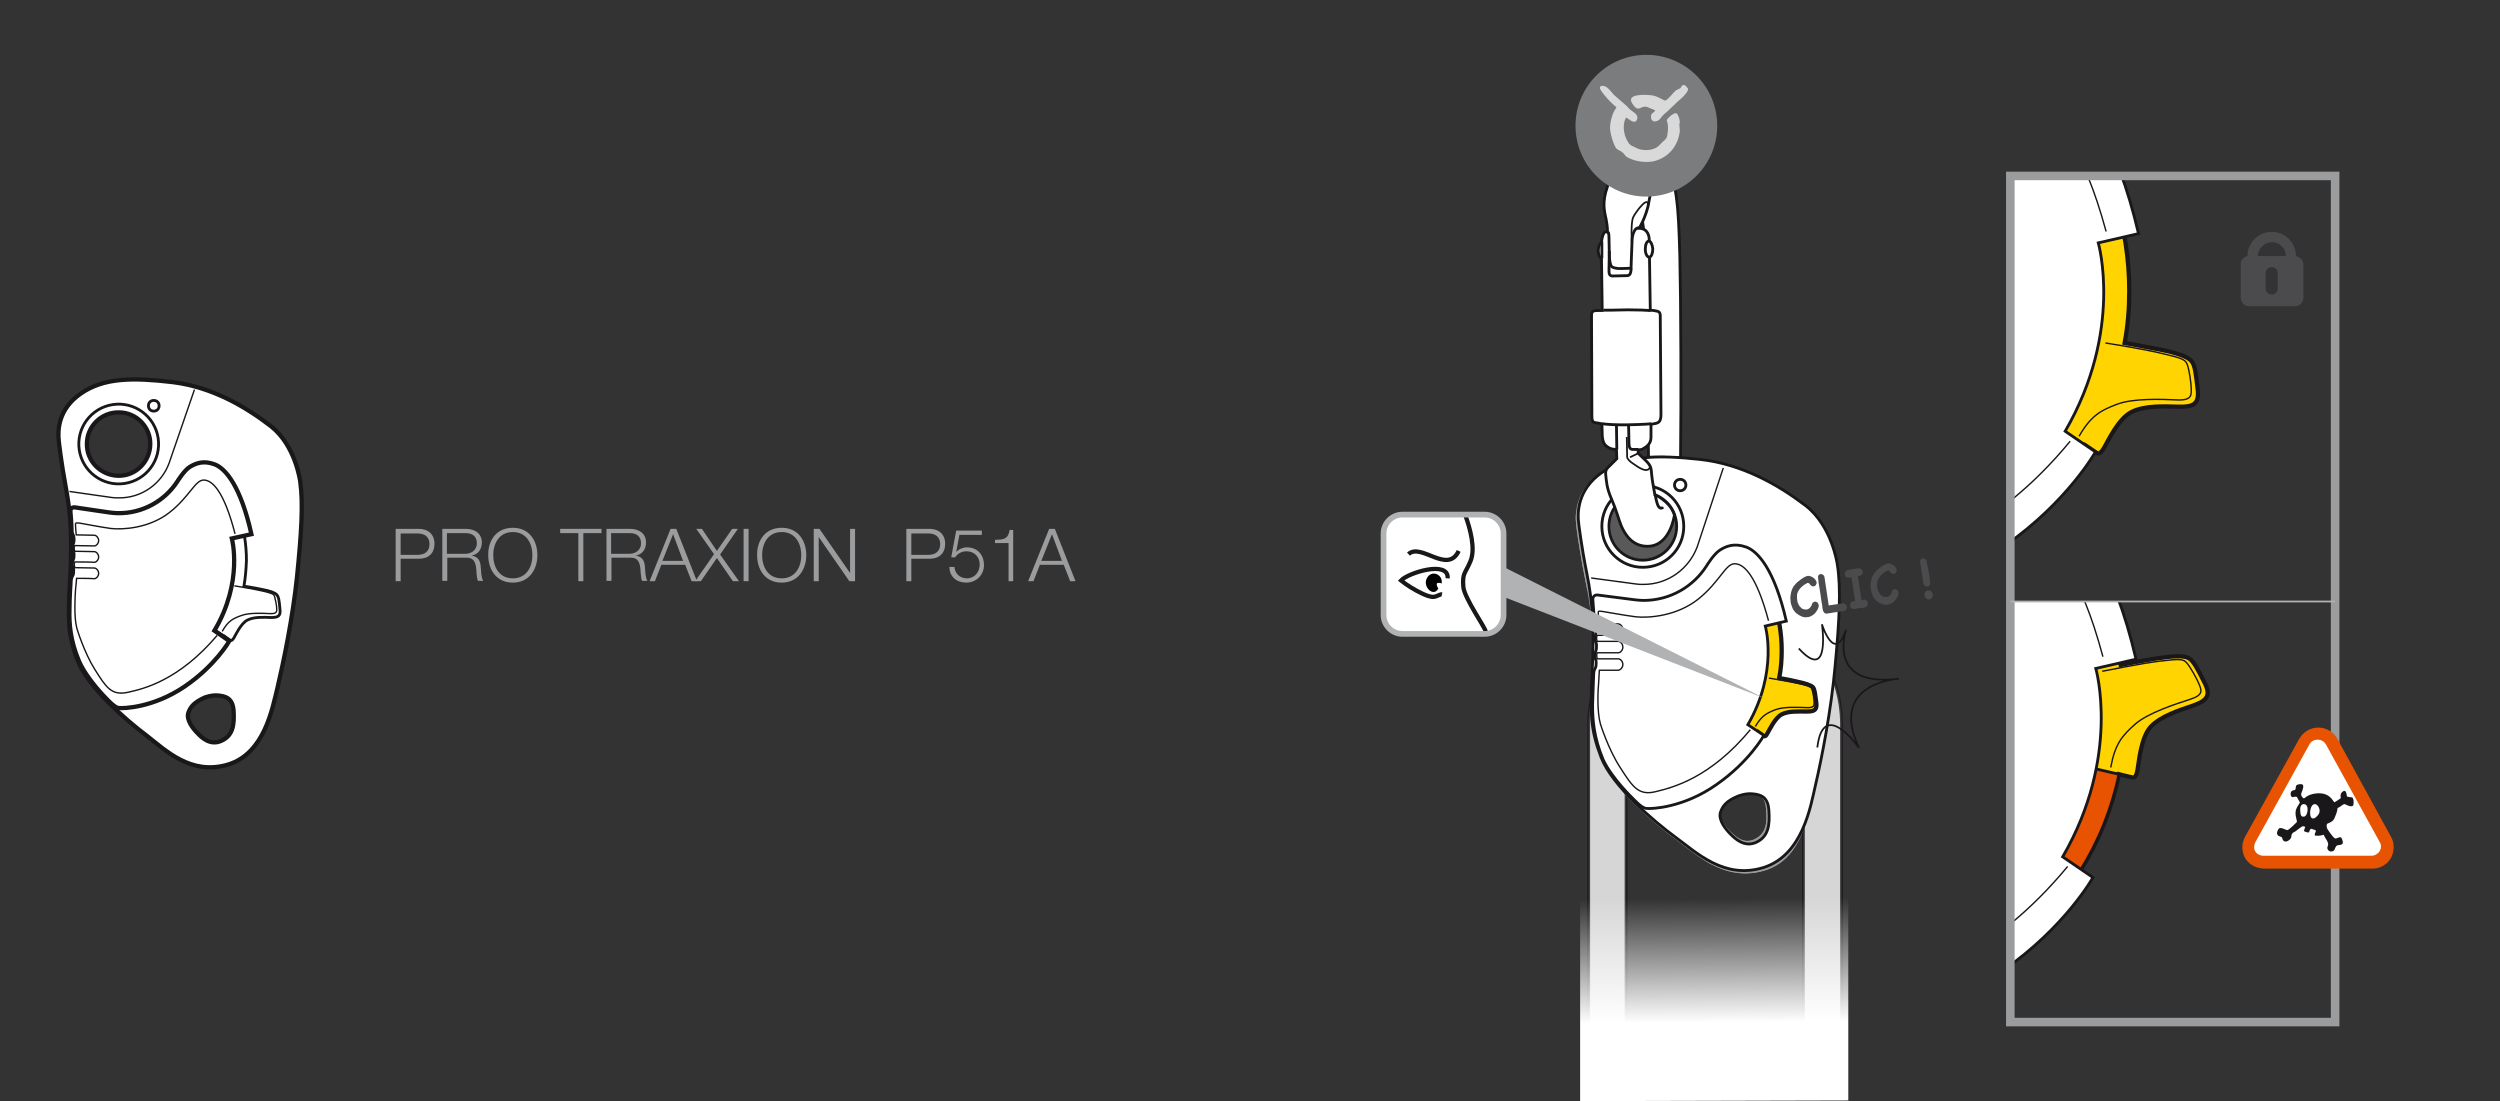 <?xml version="1.0" encoding="utf-8"?>
<!-- Generator: Adobe Illustrator 21.0.0, SVG Export Plug-In . SVG Version: 6.00 Build 0)  -->
<svg version="1.1" id="Calque_1" xmlns="http://www.w3.org/2000/svg" xmlns:xlink="http://www.w3.org/1999/xlink" x="0px" y="0px"
	 viewBox="0 0 702 309.2" style="enable-background:new 0 0 702 309.2;" xml:space="preserve">
<rect x="0" y="0" width="702" height="309.2" fill="#333333" stroke="none"/>
<style type="text/css">
	.st0{fill:#FFFFFF;stroke:#1A171B;stroke-width:1.2;stroke-miterlimit:10;}
	.st1{fill:none;stroke:#1A171B;stroke-width:0.4;stroke-miterlimit:10;}
	.st2{fill:none;stroke:#1A171B;stroke-width:0.8;stroke-miterlimit:10;}
	.st3{fill:#FFFFFF;stroke:#1A171B;stroke-width:0.8;stroke-miterlimit:10;}
	.st4{fill:#C5C6C8;stroke:#1A171B;stroke-width:0.8;stroke-miterlimit:10;}
	.st5{fill:#9B9C9E;}
	.st6{opacity:0.8;fill:#FFFFFF;stroke:#1A171B;stroke-width:0.8;}
	.st7{fill:url(#SVGID_1_);}
	.st8{fill:#FFFFFF;stroke:#9B9C9E;stroke-width:0.8;stroke-miterlimit:10;}
	.st9{fill:#CCCCCC;stroke:#9B9C9E;stroke-width:0.8;stroke-miterlimit:10;}
	.st10{fill:none;stroke:#9B9C9E;stroke-width:0.4;stroke-miterlimit:10;}
	.st11{fill:#E6E6E6;stroke:#9B9C9E;stroke-width:0.4;stroke-miterlimit:10;}
	.st12{fill:none;stroke:#9B9C9E;stroke-width:0.8;stroke-miterlimit:10;}
	.st13{opacity:0.2;}
	.st14{fill:#F2F2F2;stroke:#1A171B;stroke-width:0.8;stroke-miterlimit:10;}
	.st15{fill:#FFD400;stroke:#1A171B;stroke-width:1.2;stroke-miterlimit:10;}
	.st16{fill:none;stroke:#1A171B;stroke-width:0.5;stroke-miterlimit:10;}
	.st17{fill:#7B7C7E;}
	.st18{fill:#D9D9D9;}
	.st19{fill:none;stroke:#1A171B;stroke-width:0.5;}
	.st20{fill:#4B4B4D;}
	.st21{clip-path:url(#SVGID_3_);fill:#FFD400;stroke:#1A171B;stroke-width:1.2;stroke-miterlimit:10;}
	.st22{clip-path:url(#SVGID_3_);fill:none;stroke:#1A171B;stroke-width:0.4;stroke-miterlimit:10;}
	.st23{clip-path:url(#SVGID_3_);fill:#FFFFFF;stroke:#1A171B;stroke-width:0.8;stroke-miterlimit:10;}
	.st24{clip-path:url(#SVGID_5_);fill:#FFD400;stroke:#1A171B;stroke-width:1.2;stroke-miterlimit:10;}
	.st25{clip-path:url(#SVGID_5_);fill:#E75300;stroke:#1A171B;stroke-width:0.8;stroke-miterlimit:10;}
	.st26{clip-path:url(#SVGID_5_);fill:none;stroke:#1A171B;stroke-width:0.4;stroke-miterlimit:10;}
	.st27{clip-path:url(#SVGID_5_);fill:#FFFFFF;stroke:#1A171B;stroke-width:0.8;stroke-miterlimit:10;}
	.st28{fill:none;stroke:#9B9C9E;stroke-width:2.4;}
	.st29{fill:none;stroke:#B0B2B3;stroke-width:0.5;}
	.st30{fill:#FFFFFF;}
	.st31{fill:none;stroke:#1A171B;stroke-width:1.2;}
	.st32{fill:none;stroke:#B0B2B3;stroke-width:1.6;}
	.st33{fill:#B0B2B3;}
	.st34{fill:#E75300;}
	.st35{fill-rule:evenodd;clip-rule:evenodd;fill:#1A171B;}
	.st36{fill:none;}
</style>
<g>
	<path class="st0" d="M64,214.7c10.3-3.1,12.5-15.9,13.9-21.5c1.7-7.2,4.3-19.7,5.5-31.2c1.2-11.9,1.8-20.5,0.9-26.8
		c0,0-1.3-10.1-8.2-15.5c-7-5.4-16.4-11-27.6-12.4c-11.2-1.3-19.3-1.3-25.8,3.2c-6.5,4.5-6.5,10.5-6.2,13.3c0,0,0.6,5.7,2,13.2
		c1.4,7.5,1.8,14.1,1.2,25.4c-0.6,11.3-0.8,15.4,2.1,23c2.9,7.6,13.8,17,19.3,21.1C46.5,210.7,53.6,217.8,64,214.7z M24.4,124.6
		c0-4.9,4.1-8.9,9-8.8c4.9,0,8.9,4.1,8.8,9c-0.1,4.9-4.1,8.9-9,8.8C28.3,133.5,24.3,129.5,24.4,124.6z M55.4,205.8
		c-1.2-1.2-3.2-3.7-2.5-5.7c0.6-1.7,1.7-2.9,4.5-4.2c0,0,2-0.8,3.9-0.6c2,0.2,4.1,0.7,4.3,4.4c0.2,3.7-0.1,6.8-3.4,8.3
		C59,209.5,56.5,207,55.4,205.8z"/>
</g>
<path class="st1" d="M19.5,138l11.9,1.7c0.6,0.1,1.2,0.1,1.9,0.1c6.5,0.1,12.1-4,14.2-9.8l7.1-20.6"/>
<ellipse transform="matrix(1.085796e-02 -1 1 1.085796e-02 -71.191 155.905)" class="st2" cx="43.2" cy="113.9" rx="1.5" ry="1.5"/>
<path class="st3" d="M68.5,164.6c0.4-2.3,0.6-4.7,0.7-7.2c0-4.5-0.7-8.8-2-12.8L53,146.4l2.1,17.2l-22.5,13.3l7.7,19.2
	c9.5-2.8,17.6-9.1,22.8-17.4c0,0,1.5,1,1.6,1.1c0.2,0.1,0.4,0.2,1-0.7c0.5-0.9,2-4.1,3.8-5c1.8-0.9,4.5-0.8,6.6-0.7
	c2,0,2.8-0.4,2.5-2.5c-0.2-2.1-0.3-3.3-0.9-3.9c-0.5-0.6-2-1.1-4.2-1.5C71.2,165,68.5,164.6,68.5,164.6z"/>
<path class="st4" d="M54.5,173.1l8.5,5.6c-5.2,8.3-13.2,14.5-22.8,17.4l-7.7-19.2L55,163.5L54.5,173.1z"/>
<path class="st1" d="M65.8,164.5c0,0,5.6,0.9,8.1,1.5c2.5,0.6,3,0.8,3.2,1.5c0.2,0.7,0.6,2.5,0.6,3.3c0,0.8,0.2,1.6-1.9,1.5
	c-2.1-0.1-6-0.3-8.2,0.6c-2.2,0.8-3.6,1.5-5.2,4.4"/>
<path class="st0" d="M29.9,196.2c0.3,0.3,2.2,2.4,3.3,2.6c1.5,0.2,9.9-0.1,18.6-6c8.7-5.9,12.6-12.8,12.6-12.8l-4.2-2.9
	c8.2-13.8,4.9-25.9,4.9-25.9l5.5-1.2c-3-13.4-7.2-18.4-10.3-19.6c-3.2-1.2-5.3-0.3-7,0.7c-1.6,1-3.5,4.1-3.5,4.1
	c-3.5,5.4-9.7,9-16.7,8.9c-0.8,0-1.6-0.1-2.4-0.2l-9.5-1.4c0,0-1.7-0.4-1.4,1.5c0.2,2,0.3,5,0.3,5.4c0,0.4,0.3,0.8,0.4,1.2
	c0.1,0.4,0.2,1.5-0.1,2c-0.2,0.5-0.2,1.1-0.2,1.6c0,0.5,0.4,0.7,0.4,1.3c0,0.7,0,1.2-0.2,1.6c-0.2,0.3-0.3,1.3-0.3,1.6
	c0,0.3,0.4,0.7,0.4,1.3c0,0.6,0,1.3-0.3,1.7c-0.3,0.4-0.4,1.1-0.4,1.7c0,0.6-0.3,4.2-0.3,7.9c-0.1,3.8,0.2,8.5,2.7,14.4
	C24.5,190.9,29.9,196.2,29.9,196.2"/>
<path class="st1" d="M61,178.4c-10.7,12.6-20.5,15-25.1,16c-4.6,1-6.1-1.4-9.2-6.3c-3.1-4.9-5.1-11.6-5.1-11.6
	c-0.9-3.3-0.5-9.1-0.4-10.8c0.2-1.7,0.3-3.3,0.3-3.3s4.5,0,5,0.1c0.5,0,1.2-0.7,1.2-1.5c0-0.8-0.7-1.5-1.2-1.5
	c-0.5,0-5.5-0.1-5.5-0.1s-0.3-0.9,0-1.6c0,0,5,0,5.5,0.1c0.5,0,1.2-0.7,1.2-1.5c0-0.8-0.7-1.5-1.2-1.5c-0.5,0-5.5-0.1-5.5-0.1
	s-0.4-0.8,0-1.6c0,0,5,0.1,5.5,0.1c0.5,0,1.2-0.7,1.2-1.5c0-0.8-0.7-1.5-1.2-1.5c-0.5,0-5.1-0.1-5.1-0.1s-0.2-2.2-0.2-2.7
	c0-0.5-0.2-0.8,1.2-0.6c1.3,0.2,5.2,1,8.7,1.5c3.5,0.4,10.9-0.1,16.5-4.5c5.6-4.4,7.2-9.1,9.6-9.1c2.4,0,5.7,3.1,8.8,15.1"/>
<ellipse transform="matrix(0.989 -0.148 0.148 0.989 -18.058 6.283)" class="st2" cx="33.3" cy="124.7" rx="11.2" ry="11.2"/>
<g>
	<path class="st5" d="M111.1,148.5h6.5c2.6,0,4.4,1.5,4.4,4.2s-1.7,4.2-4.4,4.2h-5.1v6.3h-1.4V148.5z M112.5,155.8h4.8
		c2,0,3.3-1,3.3-3c0-2-1.3-3-3.3-3h-4.8V155.8z"/>
	<path class="st5" d="M124.1,148.5h6.7c2.4,0,4.5,1.2,4.5,3.8c0,1.9-1,3.4-2.9,3.7v0c1.9,0.3,2.5,1.5,2.6,3.3c0.1,1,0.1,3,0.7,3.8
		h-1.5c-0.3-0.6-0.3-1.7-0.4-2.3c-0.1-2.1-0.3-4.3-2.9-4.2h-5.3v6.5h-1.4V148.5z M125.5,155.5h5.2c1.7,0,3.2-1.1,3.2-2.9
		c0-1.8-1-2.9-3.2-2.9h-5.2V155.5z"/>
	<path class="st5" d="M144,148.2c4.6,0,6.9,3.6,6.9,7.7c0,4-2.3,7.7-6.9,7.7c-4.6,0-6.9-3.6-6.9-7.7
		C137,151.9,139.3,148.2,144,148.2z M144,162.4c3.9,0,5.5-3.3,5.5-6.5s-1.6-6.5-5.5-6.5c-3.9,0-5.5,3.3-5.5,6.5
		S140.1,162.4,144,162.4z"/>
	<path class="st5" d="M157.2,148.5h11.7v1.2h-5.1v13.5h-1.4v-13.5h-5.1V148.5z"/>
	<path class="st5" d="M170.2,148.5h6.7c2.4,0,4.5,1.2,4.5,3.8c0,1.9-1,3.4-2.9,3.7v0c1.9,0.3,2.5,1.5,2.6,3.3c0.1,1,0.1,3,0.7,3.8
		h-1.5c-0.3-0.6-0.3-1.7-0.4-2.3c-0.1-2.1-0.3-4.3-2.9-4.2h-5.3v6.5h-1.4V148.5z M171.6,155.5h5.2c1.7,0,3.2-1.1,3.2-2.9
		c0-1.8-1-2.9-3.2-2.9h-5.2V155.5z"/>
	<path class="st5" d="M188.3,148.5h1.6l5.8,14.7h-1.5l-1.8-4.6h-6.7l-1.8,4.6h-1.5L188.3,148.5z M186,157.5h5.8l-2.8-7.5L186,157.5z
		"/>
	<path class="st5" d="M195.5,148.5h1.6l4.2,6.2l4.3-6.2h1.6l-5,7.2l5.3,7.5h-1.7l-4.5-6.5l-4.5,6.5h-1.6l5.3-7.6L195.5,148.5z"/>
	<path class="st5" d="M208.8,148.5h1.4v14.7h-1.4V148.5z"/>
	<path class="st5" d="M219.5,148.2c4.6,0,6.9,3.6,6.9,7.7c0,4-2.3,7.7-6.9,7.7c-4.6,0-6.9-3.6-6.9-7.7
		C212.5,151.9,214.8,148.2,219.5,148.2z M219.5,162.4c3.9,0,5.5-3.3,5.5-6.5s-1.6-6.5-5.5-6.5c-3.9,0-5.5,3.3-5.5,6.5
		S215.6,162.4,219.5,162.4z"/>
	<path class="st5" d="M228.5,148.5h1.6l8.6,12.4h0v-12.4h1.4v14.7h-1.6l-8.6-12.4h0v12.4h-1.4V148.5z"/>
	<path class="st5" d="M254.5,148.5h6.5c2.6,0,4.4,1.5,4.4,4.2s-1.7,4.2-4.4,4.2h-5.1v6.3h-1.4V148.5z M255.9,155.8h4.8
		c2,0,3.3-1,3.3-3c0-2-1.3-3-3.3-3h-4.8V155.8z"/>
	<path class="st5" d="M268,159.1c0.1,2,1.6,3.3,3.5,3.3c2.2,0,3.6-1.8,3.6-3.9c0-2.1-1.5-3.7-3.7-3.7c-1.3,0-2.5,0.6-3.2,1.7h-1.1
		l1.4-7.5h7.2v1.2h-6.3l-0.9,4.8l0,0c0.7-0.8,1.9-1.3,3-1.3c3,0,4.8,2.1,4.8,5c0,2.8-2.2,4.9-5,4.9c-2.7,0-4.7-1.7-4.7-4.4H268z"/>
	<path class="st5" d="M279.4,151.6c2.3-0.1,3.7-0.1,4.1-2.8h1v14.4h-1.3v-10.7h-3.8V151.6z"/>
	<path class="st5" d="M294.6,148.5h1.6l5.8,14.7h-1.5l-1.8-4.6H292l-1.8,4.6h-1.5L294.6,148.5z M292.4,157.5h5.8l-2.8-7.5
		L292.4,157.5z"/>
</g>
<path class="st6" d="M456.8,306.6h-10.7V203.4c0-19.6,15.9-33.9,35.5-33.9c11.3,0,22,3.8,28.7,12.9c4.5,6.1,6.8,13.4,6.8,21v103
	h-10.7v-103c0-5.3-1.7-10.4-4.8-14.7c-4.7-6.4-12.2-10.2-20.1-10.2c-13.7,0-24.9,11.2-24.9,24.9V306.6z"/>
<linearGradient id="SVGID_1_" gradientUnits="userSpaceOnUse" x1="1643.281" y1="471.755" x2="1615.935" y2="434.838" gradientTransform="matrix(4.216 0.422 -2.943 0.629 -5056.907 -703.058)">
	<stop  offset="0" style="stop-color:#FFFFFF"/>
	<stop  offset="1" style="stop-color:#FFFFFF;stop-opacity:0"/>
</linearGradient>
<polygon class="st7" points="519,249.8 519,309 443.7,309.2 443.7,250 "/>
<path class="st3" d="M471.9,128.6c0.2-15.8,0.1-44.1-0.2-56.5c-0.4-15.5-1-21.2-3.7-24.5c-2.6-3.3-5.1,0.1-5.1,0.1l-2.2,13
	c0,0,1.2,1.2,1.4,14.1c0.1,9.3,0.6,38.1,0.8,53.6c0,0,2.7,0,4.1,0C468.4,128.5,471.9,128.6,471.9,128.6z"/>
<path class="st8" d="M515,159.1c0,0-1.4-11-8.3-16.8c-6.9-5.8-17.7-11.6-29.6-12.9c-12-1.3-20.6-1.2-27.5,3.7
	c-6.9,4.8-7,11.3-6.6,14.3c0,0,0.7,6.1,2.3,14.1c1.6,8,2.8,15,2.2,27.1c-0.6,12.1-0.6,16.4,2.5,24.5c3.2,8.1,14.9,18,20.9,22.4
	c6,4.4,13.6,11.9,24.6,8.5c11-3.4,12.2-17.5,13.3-23.6c1.1-6.1,5.2-20.7,6-33C515.5,175,516.1,165.8,515,159.1z M461.3,157.3
	c-5.3,0-9.5-4.3-9.5-9.5c0-5.3,4.3-9.5,9.5-9.5c5.3,0,9.5,4.3,9.5,9.5C470.8,153.1,466.6,157.3,461.3,157.3z M492.9,236
	c-3.5,1.7-6.1-1.1-7.4-2.3c-1.2-1.2-3.5-3.9-2.8-6.1c0.6-1.8,1.7-3.1,4.8-4.5c0,0,2.1-0.9,4.2-0.7c2.1,0.2,4.4,0.7,4.6,4.7
	C496.7,231,496.4,234.3,492.9,236z"/>
<path class="st9" d="M480.1,160.3c-0.8,2.5-1.8,4.2-4.8,6.2c-3.1,2.1-5.5,3.4-9.3,4.1c-3.8,0.7-10.1-0.5-13.5-1.1
	c-3.5-0.6-4.6-1.1-5.4-2.2c-0.9-1.1-1.2-2.6-1.2-2.6s-1.3-6.5-1.5-8.1c-0.3-1.6-1.8-9.9-1.5-12c0.3-2.1,5.4,1.7,5.4,1.7l3.7,9.4
	l4.1,2.6l13.7,0.3l5.5-0.7L480.1,160.3L480.1,160.3z"/>
<path class="st10" d="M450.3,172.7c0,0,1.3,6.2,0.6,16.9c-0.7,10.7-0.6,14.8,0.7,17.7c1.3,2.9,4.8,3.8,7.3,1.4"/>
<path class="st10" d="M502.6,186.8c0,0,1.7,3.6,4.2,3.3c1.5-0.2,2.1-1.4,2.6-7.6c0.5-6.2,0.5-14.6,0.5-14.6"/>
<g>
	<g>
		<path class="st9" d="M514.1,160.3c-0.7-0.8-1.5-0.9-3.4-0.4c-1.2,0.3-4.6,1.1-7.3,1.8c0,0-1.9-0.9-2.9-2.6c-1-1.7-1.6-4.3-0.5-4.8
			c1.1-0.6,1.3,0.2,1.9-0.1c0.6-0.3,0.3-1.1-0.8-3.2l-4.9,2.4l0,0c-0.2-1.1-0.7-2.2-1.4-3.2c-2.7-3.6-7.8-4.4-11.5-1.8
			c-3.6,2.7-4.4,7.8-1.8,11.5l1.4-0.7c0,0,2.3,6.2,2.6,7c0.3,0.8,0.9,1.4,1.9,2.2c1,0.9,5.7,4.4,11.8,4.3c0,0,1-0.1,2.3-0.3
			c1.3-0.3,5.8-1.3,7.5-1.6c1.7-0.4,2.4-0.5,2.6-1.7c0.3-1.2,0.4-1.4,0.7-1.5c0.3-0.1,0.6-0.6,0.4-1c-0.1-0.4,0.1-1.2,0.5-1.4
			c0.4-0.2,0.6-0.5,0.5-1c-0.2-0.4,0-1.2,0.3-1.5C514.5,162.4,514.8,161.2,514.1,160.3z M496.9,169c-1.7-0.3-3.1-0.9-4.3-1.5l0,0
			c0,0,0.3-0.5,0.7-1c0.4-0.5,0.8-0.8,1.7-0.4c0.9,0.4,3,1,5.3,1c1.9,0,3.4-0.6,3.9,0.2c0.3,0.4,0.8,1.5,0.8,1.5l0,0
			C502.9,169.3,500.3,169.6,496.9,169z M509.2,166.4c-0.7,0.5-1.8,0.4-2.3-0.4c-0.5-0.7-0.4-1.8,0.4-2.3c0.7-0.5,1.8-0.4,2.3,0.4
			C510.1,164.8,509.9,165.8,509.2,166.4z"/>
		<polyline class="st9" points="489.4,169.7 490.4,172.8 491.2,170.7 		"/>
		<polyline class="st9" points="493.5,171.7 494.6,173.7 494.8,172.1 		"/>
		<polyline class="st9" points="497.9,172.7 499.3,174.6 499.2,172.7 		"/>
		<polyline class="st9" points="502.6,172.2 504.6,173.6 504.1,171.9 		"/>
		<polyline class="st9" points="507.7,171.1 509.6,172.2 509.1,170.7 		"/>
	</g>
	<path class="st11" d="M483.8,158.3c-1.8-2.5-1.3-6,1.2-7.9c2.5-1.8,6-1.3,7.8,1.2c1.8,2.5,1.3,6-1.2,7.9
		C489.1,161.4,485.6,160.8,483.8,158.3z"/>
	<ellipse transform="matrix(0.806 -0.592 0.592 0.806 2.972 319.062)" class="st12" cx="488.3" cy="155" rx="6.9" ry="6.9"/>
	<path class="st2" d="M503.4,161.7"/>
	<path class="st12" d="M486.8,163.1c0,0-0.5,0.5-0.2,1.2c0.3,0.7,0.8,2.1,2.9,3.6c2.1,1.5,4.7,2.8,8.3,3.1c3.6,0.3,5.4-0.1,6.9-0.3
		c1.5-0.2,5.2-0.3,6.7-3c1.5-2.7,2-4,2.2-5.1c0.1-1.1,0-2.1-2.8-1.5c-2.8,0.6-8.7,2.1-10.4,2.4c-1.7,0.4-3.1,0.5-4.5-0.3
		s-2.7-1.9-3.8-1.5c-1.1,0.4-1.8,0.6-2.8,0.7C488.2,162.6,487.5,162.3,486.8,163.1z"/>
	<path class="st10" d="M505,168.8c0.8-0.2,1.5-0.4,2.1-0.6c2.2-0.7,3.8-1,4.5-2.5c0.7-1.5,1.2-3.2,1.4-3.6c0.2-0.4,0-0.9-1.2-0.7
		c-1.2,0.3-9.2,2.2-11.5,2.7c-2.3,0.6-3.6,0.3-5-0.6c-1.4-0.9-2.3-1.4-3-1.2c-1.9,0.6-2.8,0.6-3.5,0.7c0,0-0.9,0.1,0.2,1.2
		c0.7,0.7,1.8,2.1,3.8,3.2"/>
	<path class="st10" d="M496.8,172.5c0,0,0.2-0.6,2.5-0.8c2.3-0.2,9.3-1.3,10.8-1.4"/>
	<path class="st10" d="M496.3,153.3c0.3,1.3,0.2,2.6-0.1,3.8c-0.4,1.4-1.2,2.8-0.2,4.2c1,1.4,2.7,1.3,4.1,1c0.5-0.1,1.8-0.4,3.3-0.7
		"/>
</g>
<g class="st13">
	<path class="st2" d="M464.3,160.8c-7.3,1.1-14.2-4-15.3-11.3c-1.1-7.3,4-14.2,11.3-15.3c7.3-1.1,14.2,4,15.3,11.3
		C476.7,152.9,471.7,159.7,464.3,160.8z"/>
	<g>
		<path class="st14" d="M462.7,157.1c-5.2,0.8-10.1-2.8-10.8-8c-0.8-5.2,2.8-10,8-10.8c5.2-0.8,10.1,2.8,10.8,8
			C471.5,151.5,467.9,156.4,462.7,157.1z"/>
	</g>
	<path class="st2" d="M449.6,140.4c-0.9,0.1-1.7-0.5-1.8-1.3c-0.1-0.9,0.5-1.7,1.3-1.8c0.9-0.1,1.7,0.5,1.8,1.3
		C451,139.5,450.4,140.3,449.6,140.4z"/>
	<path class="st12" d="M457.4,121.8c-0.9,0.1-1.7-0.5-1.8-1.3c-0.1-0.9,0.5-1.7,1.3-1.8c0.9-0.1,1.7,0.5,1.8,1.3
		C458.9,120.9,458.3,121.7,457.4,121.8z"/>
</g>
<path class="st9" d="M506.8,211.2c-0.7-2.1-1.7-2-2-1.4c-0.3,0.6-0.8,1.6-0.8,1.6l-0.9-1.8l-32.4,11l0.8,2c0,0-0.7-0.1-1.5-0.5
	c-0.8-0.4-1.9-0.4-1.5,0.5c0.3,1,2.7,7.6,3.8,9.8c1.1,2.2,4.5,8.2,8.3,9.9l0.1,0c4.2,2.2,9.1,3.5,14.9,1.7c10-3.1,11.9-15.2,13-21.9
	l0-0.2C509.1,218.3,507.5,213.3,506.8,211.2z M492.9,236c-3.5,1.7-6.1-1.1-7.4-2.3c-1.2-1.2-3.5-3.9-2.8-6.1
	c0.6-1.8,1.7-3.1,4.8-4.5c0,0,2.1-0.9,4.2-0.7c2.1,0.2,4.4,0.7,4.6,4.7C496.7,231,496.4,234.3,492.9,236z"/>
<path class="st10" d="M502.9,211.7c0,0,1.6,3.4,2.5,5.5c0.9,2.1,2.1,4,1.8,8.4"/>
<path class="st10" d="M472.5,222.2c0,0,1.4,3.7,3.3,8.8c1.9,5.2,3.8,9.4,4.3,10"/>
<ellipse class="st8" cx="481.7" cy="199.5" rx="24.5" ry="24.5"/>
<circle class="st9" cx="481.7" cy="199.5" r="14.3"/>
<circle class="st8" cx="481.7" cy="199.5" r="9.1"/>
<path class="st2" d="M464.7,118.8"/>
<g>
	<path class="st3" d="M495.2,243.6c11-3.5,13.2-17.1,14.6-23.2c1.8-7.7,4.4-21.1,5.5-33.4c1.2-12.7,1.7-21.9,0.6-28.6
		c0,0-1.5-10.8-9-16.5c-7.5-5.7-17.7-11.6-29.6-12.9c-12-1.3-20.6-1.1-27.5,3.7c-6.9,4.8-6.9,11.4-6.5,14.3c0,0,0.7,6.1,2.3,14.1
		c1.6,8,2.1,15,1.5,27.1c-0.6,12.1-0.6,16.4,2.5,24.5c3.2,8.1,14.9,18,20.9,22.4C476.5,239.5,484.2,247,495.2,243.6z M451.8,147.8
		c0-5.3,4.2-9.5,9.5-9.5c5.3,0,9.5,4.3,9.5,9.5c0,5.3-4.3,9.5-9.5,9.5C456.1,157.3,451.8,153.1,451.8,147.8z M485.9,234.2
		c-1.2-1.2-3.5-3.9-2.8-6.1c0.6-1.8,1.7-3.2,4.8-4.5c0,0,2.1-0.9,4.2-0.7c2.1,0.2,4.4,0.7,4.6,4.7c0.3,4-0.1,7.3-3.5,8.9
		C489.8,238.1,487.1,235.4,485.9,234.2z"/>
</g>
<path class="st1" d="M446.8,162.3l12.7,1.7c0.6,0.1,1.3,0.1,2,0.1c6.9,0,12.8-4.4,15.1-10.6l7.3-22.1"/>
<path class="st2" d="M470.2,136.2c0-0.9,0.7-1.6,1.6-1.6c0.9,0,1.6,0.7,1.6,1.6c0,0.9-0.7,1.6-1.6,1.6
	C470.9,137.8,470.2,137.1,470.2,136.2z"/>
<path class="st15" d="M499.6,190.4c0.5-2.5,0.7-5.1,0.7-7.7c0-4.8-0.8-9.4-2.2-13.7L483,171l2.2,18.3l-24.1,14.2l8.2,20.5
	c10.2-3,18.8-9.7,24.3-18.5c0,0,1.6,1.1,1.7,1.2c0.2,0.1,0.5,0.2,1-0.8c0.6-1,2.1-4.3,4-5.3c1.9-1,4.8-0.8,7-0.8
	c2.2,0,3-0.4,2.7-2.6c-0.3-2.2-0.4-3.5-0.9-4.2c-0.6-0.6-2.1-1.1-4.5-1.6C502.6,190.9,499.6,190.4,499.6,190.4z"/>
<path class="st1" d="M496.7,190.4c0,0,6,1,8.7,1.6c2.7,0.6,3.2,0.8,3.4,1.6c0.3,0.8,0.6,2.7,0.6,3.5c0,0.9,0.2,1.7-2.1,1.6
	c-2.3-0.1-6.5-0.3-8.8,0.6c-2.3,0.9-3.8,1.6-5.6,4.7"/>
<path class="st3" d="M458.6,224.3c0.4,0.4,2.3,2.5,3.6,2.7c1.6,0.2,10.6-0.2,19.8-6.7c9.2-6.4,13.3-13.8,13.3-13.8l-4.5-3
	c8.6-14.9,4.9-27.7,4.9-27.7l5.9-1.4c-3.3-14.3-7.9-19.6-11.3-20.8c-3.4-1.2-5.7-0.2-7.4,0.9c-1.7,1.1-3.7,4.4-3.7,4.4
	c-3.7,5.8-10.2,9.7-17.7,9.7c-0.9,0-1.7-0.1-2.6-0.2l-10.1-1.3c0,0-1.8-0.4-1.5,1.7c0.2,2.1,0.4,5.4,0.4,5.8c0,0.4,0.3,0.9,0.4,1.3
	c0.1,0.4,0.2,1.6,0,2.1c-0.2,0.5-0.2,1.2-0.2,1.7c0,0.5,0.4,0.7,0.4,1.4c0,0.7,0,1.3-0.2,1.7c-0.2,0.4-0.3,1.4-0.3,1.7
	c0,0.3,0.4,0.7,0.4,1.4c0,0.7,0,1.4-0.3,1.8c-0.3,0.4-0.4,1.2-0.4,1.8c0,0.6-0.2,4.4-0.3,8.5c0,4,0.3,9,3,15.4
	C452.7,218.7,458.6,224.3,458.6,224.3"/>
<path class="st1" d="M491.5,204.9c-11.3,13.6-21.7,16.2-26.6,17.4c-4.8,1.2-6.5-1.4-9.9-6.7c-3.4-5.2-5.6-12.3-5.6-12.3
	c-1-3.5-0.7-9.8-0.5-11.6c0.1-1.8,0.2-3.5,0.2-3.5s4.8,0,5.3,0c0.5,0,1.3-0.7,1.3-1.6c0-0.9-0.7-1.6-1.3-1.6c-0.5,0-5.9,0-5.9,0
	s-0.3-1,0-1.7c0,0,5.3,0,5.9,0c0.6,0,1.3-0.7,1.3-1.6c0-0.9-0.7-1.6-1.3-1.6c-0.5,0-5.9,0-5.9,0s-0.4-0.9,0-1.7c0,0,5.3,0,5.9,0
	c0.6,0,1.3-0.7,1.3-1.6c0-0.9-0.7-1.6-1.3-1.6c-0.5,0-5.4,0-5.4,0s-0.2-2.4-0.2-2.9c0-0.6-0.2-0.8,1.2-0.6c1.4,0.2,5.5,1,9.3,1.5
	c3.7,0.4,11.6-0.2,17.6-5c6-4.8,7.6-9.9,10.2-9.9c2.6,0,6.1,3.3,9.5,16"/>
<path class="st2" d="M449.8,147.8c0-6.4,5.1-11.5,11.5-11.5c6.4,0,11.5,5.1,11.5,11.5c0,6.4-5.1,11.5-11.5,11.5
	C455,159.3,449.8,154.2,449.8,147.8z"/>
<path class="st3" d="M465.1,51.7c-0.9-0.9-1.8,3.2-2.1,5c-0.2,1.8-1.2,4.3-1.6,5.2c-0.4,0.9-1.1,2.2-1.1,2.2
	c2.6,0.1,2.8,2.5,2.8,3.2c0,0.7,0.3,19.8,0.3,19.8c0.8,0.1,1.3,0.1,1.5,0.2c0.8,0.1,1.2,0.3,1.3,1.1c0,0.7,0.2,26.1,0.2,28
	c0,1.9-0.6,2.3-1.5,2.5c-0.8,0.2-1.3,0.2-1.3,0.2s0,1.6,0,3.7c0,2.1-1.6,2.8-2.2,3.2c-0.6,0.4-1.4,0.3-1.4,0.3l0,1
	c0,0,0.3,0.3,2.1,2c1.8,1.7,1.5,2.6,1.7,4.1c0.1,1.2,0.5,3.4,0.9,5.6c0,0,1.3,0.5,1.7,0.9c0.4,0.3,1.4,1,1.9,1.6
	c0.5,0.5,1.1,1.3,1.3,1.8c0.3,0.5,0.4,0.8,0.4,0.9l0.2,0.4c-0.7,4.1-2.9,8.7-7.4,8.8c-4.5,0.1-6.5-3.4-7.5-5.6
	c-0.9-2.2-1.4-4.5-2.8-7.7c-1.4-3.2-1.4-5-1.6-6.6c-0.2-1.7,0.4-2,1.2-2.8c0.8-0.8,1.9-1.9,1.9-1.9l-0.1-2.6c-1.7,0-2.4-0.6-2.9-1
	c-0.5-0.4-1-1.2-1.1-3c0-1.8-0.1-3.2-0.1-3.2v0c-1.3-0.2-2.1-0.4-2.2-0.4c-0.3-0.1-0.6-0.5-0.6-1.6c0-1.1-0.1-27.1-0.1-28.3
	c0-1.2,0.3-1.5,1.7-1.5c0.4,0,0.8,0,1.3,0c0,0-0.1-9.1-0.2-14.6l0,0c-0.5-0.2-0.9-1.1-0.9-2.2c0-1.2,0.4-2.1,0.9-2.3l0-0.1
	c0.1-1.5,0.6-2.6,0.9-2.8c0.3-0.2,0.8,0,0.8,0s0-1.6-0.4-3.6c-0.4-2-1.3-4.6,0.4-9.3c1.7-4.7,2.9-7.6,4.7-9.6c1.8-2,3.6-1.9,5.3-1.9
	c1.7,0,4.3,0.9,5.4,3.8c1.1,2.9,1.6,3.9,1.6,3.9"/>
<path class="st2" d="M463.5,87.2c-1.3-0.1-3.4-0.2-6.5-0.2c-3.6,0.1-5.5,0.1-6.8,0.1"/>
<line class="st2" x1="454" y1="126.2" x2="453.9" y2="119.4"/>
<path class="st2" d="M457.3,119.3c0,0,0.1,3.4,0.1,4.8c0,1.4,0.2,2.1,1.1,2.1c0.8,0,1.5,0,1.5,0"/>
<path class="st16" d="M456.8,122.7c0,0,0.1,5,0.1,5.6c0,0.6,0.9,1.4,1.7,1.9c0.8,0.5,4.2,3.3,4.8,0.7"/>
<line class="st16" x1="460" y1="127.3" x2="457.7" y2="128.4"/>
<path class="st2" d="M451.6,65.1c0,0,0.2,0.7,0.2,1.5c0,0.8,0.1,3.6,0.1,5c0,1.5,0.3,3,0.7,3.3c0.4,0.3,1.5,0.6,2.8,0.5
	c1.4,0,2.6-0.1,2.6-0.1s0.2-6.2,0.3-8c0.1-1.8,0.9-3.6,2-3.3"/>
<path class="st2" d="M449.8,72.5c0-2.1,0-3.6,0-4.1c0-0.2,0-0.3,0-0.5"/>
<path class="st2" d="M451.9,70.5c0,0-0.1,4.5-0.1,5.5c0,1,0.2,1.4,0.9,1.5c0.6,0,3.7-0.1,4.2-0.1c0.5,0,1.1-0.3,1.1-2"/>
<path class="st16" d="M458.2,68c0,0-0.3-5.5,0.4-7c0.7-1.5,4.6-6.7,4.1-2.9"/>
<path class="st2" d="M463.6,119c0,0-1.6,0.2-7.1,0.3c-2.9,0-5.1-0.1-6.5-0.3"/>
<path class="st3" d="M464.1,69.9c0,1.2-0.4,2.3-1,2.3c-0.6,0-1.1-1-1.1-2.2c0-1.3,0.4-2.3,1-2.3C463.5,67.7,464,68.7,464.1,69.9z"/>
<path class="st2" d="M467,142.4c0,0-1.1,1.3-1.8-1.5c-0.2-0.6-0.3-1.3-0.4-2"/>
<g>
	<path class="st17" d="M462.3,55.2c11,0,19.9-8.9,19.9-19.9c0-11-8.9-19.9-19.9-19.9c-11,0-19.9,8.9-19.9,19.9
		C442.4,46.3,451.3,55.2,462.3,55.2z"/>
	<path class="st18" d="M472.7,23.9c0.5-0.1,0.6,0.2,0.8,0.4c0.1,0.1,0.4,0.4,0.5,0.6c0.2,0.8-1.7,2.6-2.2,3c-1.2,1-2.3,2.2-3.4,3.2
		c-0.8,0.7-1.5,1.2-2.1,2.1c-0.9,1.3-3.2,1.4-2.6-1.1c0.1-0.3,0.8-0.5,1.1-1.1c-0.6-0.3-1.3-0.5-1.9-0.8c-2.3-1.1-2.6,2-4.6-1.2
		c-1.7-2.7,3.6-2.5,5.8-2.2c1,0.2,1.9,0.7,2.7,1.1c0.2,0.1,0.6,0.4,0.9,0.3c0,0,0,0,0,0c1.1-0.6,1.9-2,2.9-2.8
		c0.4-0.3,1-0.4,1.4-0.8C472.1,24.3,472.3,23.9,472.7,23.9z"/>
	<path class="st18" d="M449.9,24.1c0.4,0,0.7,0.1,0.9,0.2c1.2,0.6,1.8,1.9,2.8,2.7c1,0.9,2,1.7,3,2.6c0.5,0.4,0.8,1,1.3,1.3
		c0.5,0.4,1.2,0.8,1.6,1.3c0.2,0.3,0.4,0.8,0.2,1.3c-0.6,1.7-2.4-0.2-3.1-0.5c-1.3,2.4-0.5,5.6,0.9,7.4c0.4,0.5,1.1,0.7,1.7,1
		c1.6,1,4.4,1,6,0c0.6-0.4,1-0.9,1.5-1.4c0.5-0.5,1.2-0.9,1.4-1.7c0.2-0.9,0.4-2.3,0.2-3.5c0-0.3-0.4-0.8-0.2-1.2
		c0.2-0.4,1.8-2,2.6-1.8c0.4,0.1,0.7,1.1,0.8,1.4c0.1,0.3,0.2,0.9,0.2,1.2c0,0,0,0.2-0.1,0.2c-0.1,0.1,0.1,1.9,0.1,2.2
		c-0.5,4.2-3.1,7.2-6.7,8.3c-2.7,0.9-6.5,0.1-8.3-1.1c-0.4-0.3-0.7-0.9-1.1-1.2c-0.5-0.5-1.3-0.6-1.8-1.2c-0.7-0.9-1.8-4.3-1.7-6.1
		c0.1-1.4,0.5-2.9,1-4c0.2-0.5,0.6-0.9,0.8-1.4c-1.3-1-2.3-2.1-3.4-3.4C450.4,26.4,448.2,24.3,449.9,24.1z"/>
</g>
<path class="st19" d="M510.3,209.9c1.7-14.2,11.7,0.1,11.7,0.1c-8.7-18.4,11.2-19.4,11.2-19.4c-20.6,2.6-14.8-13.8-14.8-13.8
	c-3.3,9.8-6.8-1.5-6.8-1.5s2.5,16.6-6.5,6.8"/>
<g>
	<path class="st20" d="M508.9,169.4c0.1-0.2,0.3-0.3,0.5-0.4c0.2-0.1,0.4-0.1,0.6,0c0.2,0.1,0.4,0.2,0.5,0.4
		c0.1,0.2,0.2,0.4,0.2,0.7c0,0.3-0.1,0.6-0.2,0.8c-0.1,0.3-0.3,0.5-0.4,0.7c-0.3,0.5-0.7,0.9-1.2,1.2c-0.5,0.3-0.9,0.5-1.5,0.5
		c-0.5,0.1-1,0-1.5-0.2c-0.5-0.2-1-0.5-1.5-0.9c-0.3-0.3-0.5-0.5-0.7-0.8c-0.2-0.3-0.4-0.6-0.5-1c-0.2-0.5-0.4-1.1-0.4-1.6
		c-0.1-0.6-0.1-1.2,0-1.7c0.1-0.6,0.2-1.1,0.4-1.6c0.2-0.5,0.5-1,0.9-1.4c0.3-0.3,0.5-0.6,0.8-0.8c0.3-0.2,0.6-0.4,0.9-0.7
		c0.2-0.1,0.4-0.2,0.6-0.4c0.2-0.1,0.4-0.2,0.6-0.3c0.2-0.1,0.4-0.1,0.6-0.2c0.2,0,0.4,0,0.7,0.1c0.2,0,0.3,0.1,0.5,0.2
		c0.2,0.1,0.3,0.2,0.5,0.3c0.1,0.1,0.3,0.3,0.4,0.4c0.1,0.2,0.2,0.3,0.3,0.5c0.1,0.1,0.1,0.3,0.1,0.4c0,0.2,0,0.3-0.1,0.4
		c0,0.1-0.1,0.3-0.2,0.4c-0.1,0.1-0.2,0.2-0.4,0.2c-0.2,0.1-0.4,0.1-0.6,0c-0.1-0.1-0.3-0.2-0.4-0.3c-0.1-0.1-0.2-0.2-0.3-0.4
		c-0.1-0.1-0.2-0.2-0.4-0.2c-0.1,0-0.1,0-0.2,0c-0.3,0.2-0.7,0.4-1,0.6c-0.3,0.2-0.6,0.5-0.9,0.8c-0.3,0.3-0.5,0.6-0.7,1
		c-0.2,0.4-0.3,0.7-0.3,1.2c0,0.5,0,1,0.1,1.5c0.1,0.5,0.3,0.9,0.6,1.4c0.2,0.2,0.4,0.4,0.6,0.6c0.2,0.2,0.5,0.3,0.8,0.3
		c0.3,0.1,0.5,0.1,0.8,0c0.3-0.1,0.5-0.2,0.7-0.4c0.2-0.2,0.3-0.4,0.5-0.7C508.7,169.9,508.8,169.6,508.9,169.4z"/>
	<path class="st20" d="M517.7,169.4c0.3,0.1,0.5,0.2,0.6,0.4c0.2,0.2,0.2,0.4,0.3,0.6c0,0.2,0,0.4-0.1,0.6c-0.1,0.2-0.3,0.4-0.5,0.5
		c-0.1,0.1-0.2,0.1-0.4,0.1c-0.2,0-0.4,0.1-0.8,0.1c-0.3,0.1-0.8,0.1-1.3,0.2c-0.5,0.1-1.1,0.2-1.9,0.3c-0.2,0-0.4,0.1-0.6,0.1
		c-0.2,0-0.4,0-0.6-0.1c-0.1-0.1-0.3-0.3-0.4-0.5c-0.1-0.2-0.2-0.5-0.2-0.7c-0.1-0.3-0.1-0.5-0.1-0.8c0-0.3-0.1-0.5-0.1-0.6
		c-0.1-0.3-0.1-0.7-0.2-1.2c-0.1-0.4-0.1-0.9-0.2-1.4c-0.1-0.5-0.1-0.9-0.2-1.3c-0.1-0.4-0.1-0.8-0.2-1.2c-0.1-0.6-0.2-1.1-0.2-1.5
		c0-0.4-0.1-0.7-0.1-0.9c0-0.2,0-0.4,0.1-0.5c0.1-0.1,0.2-0.2,0.3-0.3c0.1-0.1,0.3-0.1,0.4-0.1c0.2,0,0.3,0,0.4,0.1
		c0.1,0.1,0.3,0.1,0.4,0.3c0.1,0.1,0.2,0.3,0.2,0.4c0.2,1.4,0.4,2.7,0.6,4c0.2,1.3,0.4,2.7,0.6,4c0.7-0.1,1.3-0.2,2-0.3
		C516.3,169.6,516.9,169.5,517.7,169.4L517.7,169.4z"/>
	<path class="st20" d="M523.3,168.4c0.3,0,0.5,0,0.7,0.2c0.2,0.1,0.3,0.3,0.4,0.5c0.1,0.2,0.1,0.4,0.1,0.6c-0.1,0.2-0.2,0.4-0.4,0.6
		c-0.2,0.1-0.4,0.2-0.6,0.3c-0.3,0.1-0.5,0.1-0.8,0.1c-0.3,0-0.5,0.1-0.7,0.1c-0.2,0-0.4,0-0.5,0.1l-0.9,0.1c-0.2,0-0.4,0-0.6-0.1
		c-0.2-0.1-0.3-0.2-0.4-0.4c-0.1-0.2-0.1-0.4-0.1-0.6c0-0.2,0.1-0.4,0.2-0.6c0.1-0.2,0.3-0.3,0.5-0.4c0.2-0.1,0.5-0.1,0.7-0.1
		l-1-6.7c-0.2,0-0.5,0.1-0.7,0.1c-0.2,0-0.4,0-0.7-0.1c-0.2-0.1-0.3-0.2-0.4-0.4c-0.1-0.2-0.1-0.3-0.1-0.5c0-0.2,0.1-0.3,0.1-0.5
		c0.1-0.2,0.2-0.3,0.3-0.4c0.1-0.1,0.3-0.1,0.4-0.2c0.5-0.1,1.1-0.2,1.6-0.3c0.5-0.1,1.1-0.2,1.6-0.2c0.1,0,0.1,0,0.2,0
		c0.1,0,0.1,0,0.2,0.1c0.3,0.1,0.5,0.3,0.6,0.5c0.1,0.3,0.1,0.5,0,0.8c-0.1,0.1-0.1,0.3-0.2,0.4c-0.1,0.1-0.2,0.2-0.3,0.2
		c-0.1,0-0.3,0.1-0.4,0.1c-0.1,0-0.3,0-0.4,0.1l1,6.7c0.1,0,0.2,0,0.2,0c0.1,0,0.1,0,0.2-0.1L523.3,168.4z"/>
	<path class="st20" d="M531.3,165.9c0.1-0.2,0.3-0.3,0.5-0.4c0.2-0.1,0.4-0.1,0.6,0c0.2,0.1,0.4,0.2,0.5,0.4
		c0.1,0.2,0.2,0.4,0.2,0.7c0,0.3-0.1,0.6-0.2,0.8c-0.1,0.3-0.3,0.5-0.4,0.7c-0.3,0.5-0.7,0.9-1.2,1.2c-0.5,0.3-0.9,0.5-1.4,0.5
		c-0.5,0.1-1,0-1.5-0.2c-0.5-0.2-1-0.5-1.5-0.9c-0.3-0.3-0.5-0.5-0.7-0.8c-0.2-0.3-0.4-0.6-0.5-1c-0.2-0.5-0.3-1.1-0.4-1.6
		c-0.1-0.6-0.1-1.2,0-1.7c0.1-0.6,0.2-1.1,0.4-1.6c0.2-0.5,0.5-1,0.9-1.4c0.3-0.3,0.5-0.6,0.8-0.8c0.3-0.2,0.6-0.5,0.9-0.7
		c0.2-0.1,0.4-0.2,0.6-0.4c0.2-0.1,0.4-0.2,0.6-0.3c0.2-0.1,0.4-0.1,0.6-0.2c0.2,0,0.4,0,0.7,0.1c0.2,0,0.3,0.1,0.5,0.2
		c0.2,0.1,0.3,0.2,0.5,0.3c0.1,0.1,0.3,0.3,0.4,0.4c0.1,0.2,0.2,0.3,0.3,0.5c0.1,0.1,0.1,0.3,0.1,0.4c0,0.2,0,0.3-0.1,0.4
		c0,0.1-0.1,0.3-0.2,0.4c-0.1,0.1-0.2,0.2-0.4,0.2c-0.2,0.1-0.4,0.1-0.6,0c-0.1-0.1-0.3-0.2-0.4-0.3c-0.1-0.1-0.2-0.2-0.3-0.4
		c-0.1-0.1-0.2-0.2-0.4-0.2c-0.1,0-0.1,0-0.2,0c-0.3,0.2-0.7,0.4-1,0.6c-0.3,0.2-0.6,0.5-0.9,0.8c-0.3,0.3-0.5,0.6-0.7,1
		c-0.2,0.4-0.3,0.8-0.3,1.2c-0.1,0.5,0,1,0.1,1.5c0.1,0.5,0.3,0.9,0.6,1.4c0.2,0.2,0.4,0.4,0.6,0.6c0.2,0.2,0.5,0.3,0.8,0.3
		c0.3,0.1,0.5,0,0.8,0c0.3-0.1,0.5-0.2,0.7-0.4c0.2-0.2,0.3-0.4,0.5-0.7C531.1,166.4,531.2,166.2,531.3,165.9z"/>
	<path class="st20" d="M540.4,167.2c0-0.3,0-0.5,0.1-0.7c0.1-0.2,0.2-0.4,0.4-0.5c0.2-0.1,0.3-0.2,0.5-0.2c0.2,0,0.4,0,0.5,0
		c0.2,0.1,0.3,0.2,0.5,0.3c0.1,0.2,0.2,0.4,0.3,0.7c0.1,0.4,0,0.7-0.2,1c-0.2,0.3-0.4,0.4-0.7,0.5c-0.3,0.1-0.6,0-0.8-0.2
		C540.7,167.9,540.5,167.6,540.4,167.2z M539.1,157.8c0.1-0.3,0.1-0.5,0.3-0.7c0.1-0.2,0.3-0.3,0.5-0.3c0.2,0,0.4,0,0.6,0.1
		c0.2,0.1,0.4,0.3,0.5,0.6c0.1,0.6,0.2,1.1,0.3,1.7c0.1,0.5,0.2,1,0.3,1.5c0.1,0.5,0.2,1,0.2,1.4c0.1,0.5,0.1,1,0.2,1.5
		c0,0.4,0,0.6-0.2,0.8c-0.2,0.2-0.4,0.3-0.6,0.3c-0.2,0-0.5,0-0.7-0.2c-0.2-0.2-0.4-0.4-0.4-0.7l-0.9-5.8L539.1,157.8z"/>
</g>
<g>
	<defs>
		<rect id="SVGID_2_" x="564.5" y="49.4" width="70.3" height="110.9"/>
	</defs>
	<clipPath id="SVGID_3_">
		<use xlink:href="#SVGID_2_"  style="overflow:visible;"/>
	</clipPath>
	<path class="st21" d="M596.6,96.3c0.9-4.7,1.3-9.6,1.3-14.6c0-9.1-1.4-17.9-4.1-26.1L565,59.3l4.2,34.9l-45.8,27.1l15.7,39
		c19.4-5.7,35.9-18.5,46.4-35.3c0,0,3,2,3.3,2.2c0.3,0.2,0.9,0.4,2-1.4c1.1-1.9,4-8.2,7.7-10.1c3.7-1.9,9.2-1.6,13.4-1.5
		c4.2,0.1,5.7-0.9,5.2-5c-0.5-4.2-0.7-6.7-1.8-7.9c-1.1-1.2-4.1-2.2-8.5-3.1C602.2,97.3,596.6,96.3,596.6,96.3z"/>
	<path class="st22" d="M591.2,96.3c0,0,11.4,1.8,16.5,3.1c5.1,1.2,6,1.6,6.5,3c0.5,1.4,1.1,5.1,1.1,6.8c0,1.6,0.3,3.3-4,3.1
		c-4.3-0.2-12.3-0.5-16.8,1.2c-4.5,1.7-7.3,3.1-10.7,9"/>
	<path class="st23" d="M518.5,160.8c0.7,0.7,4.5,4.8,6.8,5.1c3.1,0.5,20.2-0.4,37.7-12.7c17.5-12.2,25.4-26.3,25.4-26.3l-8.5-5.8
		c16.4-28.3,9.3-52.9,9.3-52.9l11.3-2.6c-6.4-27.2-15-37.3-21.5-39.6c-6.5-2.3-10.8-0.4-14.1,1.7c-3.3,2.1-7,8.3-7,8.3
		c-7.1,11.1-19.5,18.5-33.7,18.5c-1.7,0-3.3-0.1-4.9-0.3l-19.3-2.5c0,0-3.4-0.8-2.9,3.2c0.5,4,0.8,10.3,0.8,11.1
		c0,0.8,0.7,1.7,0.8,2.4c0.1,0.7,0.4,3.1-0.1,4.1c-0.5,0.9-0.4,2.3-0.4,3.3c0.1,1,0.8,1.3,0.8,2.6c0,1.3,0.1,2.5-0.4,3.2
		c-0.5,0.7-0.5,2.6-0.5,3.2c0,0.6,0.8,1.3,0.8,2.6c0,1.3-0.1,2.7-0.6,3.4c-0.5,0.7-0.7,2.3-0.7,3.5c0,1.1-0.5,8.5-0.5,16.1
		c0,7.7,0.6,17.2,5.8,29.3C507.3,150.1,518.5,160.8,518.5,160.8"/>
	<path class="st22" d="M581.3,123.9c-21.4,25.9-41.4,30.9-50.6,33.1c-9.2,2.2-12.4-2.7-18.8-12.7c-6.4-10-10.6-23.5-10.6-23.5
		c-1.9-6.7-1.3-18.6-1-22c0.3-3.5,0.5-6.7,0.5-6.7s9.1,0,10.2,0c1,0,2.4-1.4,2.4-3.1c0-1.7-1.4-3.1-2.4-3.1c-1,0-11.2,0-11.2,0
		s-0.6-1.9,0-3.2c0,0,10.1,0,11.2,0c1,0,2.4-1.4,2.4-3.1c0-1.7-1.4-3.1-2.4-3.1c-1,0-11.2,0-11.2,0s-0.8-1.7,0-3.3
		c0,0,10.1,0,11.2,0c1,0,2.4-1.4,2.4-3.1c0-1.7-1.4-3.1-2.4-3.1c-1,0-10.3,0-10.3,0s-0.4-4.5-0.5-5.6c0-1.1-0.4-1.6,2.4-1.2
		c2.7,0.4,10.5,2,17.7,2.8c7.1,0.8,22.1-0.4,33.5-9.6c11.3-9.2,14.5-18.8,19.4-18.8c4.9,0,11.6,6.2,18.2,30.4"/>
</g>
<g>
	<defs>
		<rect id="SVGID_4_" x="564.5" y="168.9" width="70.3" height="110.9"/>
	</defs>
	<clipPath id="SVGID_5_">
		<use xlink:href="#SVGID_4_"  style="overflow:visible;"/>
	</clipPath>
	<path class="st24" d="M595.5,186.7c-0.8-4.8-2.1-9.5-3.8-14.2c-3.1-8.5-7.6-16.3-13-23L553,162.9l16.1,31.3l-33.5,41.3l28.2,31.1
		c16.2-12.1,27.2-29.8,31.2-49.2c0,0,3.5,0.9,3.8,0.9c0.4,0.1,1,0.1,1.4-2c0.4-2.1,0.9-9.1,3.7-12.2c2.8-3,8.1-4.7,12-6
		c3.9-1.4,5-2.8,3.1-6.5c-1.9-3.7-3-6-4.4-6.8c-1.4-0.8-4.6-0.6-9.1,0.1C601.1,185.6,595.5,186.7,595.5,186.7z"/>
	<path class="st25" d="M574.9,212.8l20.1,4.6c-4,19.4-15,37.1-31.2,49.2l-28.2-31.1l33.5-41.3L574.9,212.8z"/>
	<path class="st26" d="M590.3,188.5c0,0,11.3-2.3,16.6-2.9c5.2-0.6,6.2-0.6,7.2,0.6c1,1.2,2.8,4.4,3.4,5.9c0.6,1.6,1.5,3-2.6,4.3
		c-4.1,1.3-11.7,3.8-15.3,6.9c-3.6,3.2-5.7,5.5-6.9,12.2"/>
	<path class="st27" d="M517.8,280.2c0.7,0.7,4.5,4.8,6.8,5.1c3.1,0.5,20.2-0.4,37.7-12.7c17.6-12.2,25.4-26.2,25.4-26.2l-8.5-5.8
		c16.4-28.3,9.3-52.9,9.3-52.9l11.3-2.6c-6.4-27.2-15-37.3-21.5-39.6c-6.5-2.3-10.9-0.4-14.1,1.7c-3.3,2.1-7,8.3-7,8.3
		c-7.1,11.1-19.5,18.5-33.7,18.5c-1.7,0-3.3-0.1-4.9-0.3l-19.3-2.5c0,0-3.4-0.8-2.9,3.2c0.5,4,0.8,10.2,0.8,11
		c0,0.8,0.7,1.7,0.8,2.4c0.1,0.7,0.4,3.1-0.1,4.1c-0.5,0.9-0.4,2.3-0.4,3.3c0.1,1,0.8,1.3,0.8,2.7c0,1.3,0.1,2.5-0.4,3.2
		c-0.5,0.7-0.5,2.6-0.5,3.2c0,0.6,0.8,1.3,0.8,2.6c0,1.3-0.1,2.7-0.6,3.4c-0.5,0.7-0.7,2.3-0.7,3.5c0,1.1-0.5,8.5-0.5,16.1
		c0,7.7,0.6,17.2,5.8,29.3C506.6,269.6,517.8,280.2,517.8,280.2"/>
	<path class="st26" d="M580.6,243.3c-21.5,25.9-41.4,30.9-50.6,33.1c-9.2,2.2-12.4-2.7-18.8-12.7c-6.4-10-10.6-23.5-10.6-23.5
		c-1.9-6.7-1.3-18.6-1-22c0.3-3.5,0.4-6.7,0.4-6.7s9.1,0,10.2,0c1,0,2.4-1.4,2.4-3.1c0-1.7-1.4-3.1-2.4-3.1c-1,0-11.2,0-11.2,0
		s-0.6-1.9,0-3.2c0,0,10.1,0,11.2,0c1,0,2.4-1.4,2.4-3.1c0-1.7-1.4-3.1-2.4-3.1c-1,0-11.2,0-11.2,0s-0.8-1.7,0-3.3
		c0,0,10.1,0,11.2,0c1,0,2.4-1.4,2.4-3.1c0-1.7-1.4-3.1-2.4-3.1c-1,0-10.3,0-10.3,0s-0.4-4.5-0.5-5.6c0-1.1-0.4-1.6,2.4-1.2
		c2.7,0.4,10.5,2,17.7,2.8c7.1,0.8,22.1-0.4,33.5-9.6c11.3-9.2,14.5-18.8,19.4-18.8c4.9,0,11.6,6.2,18.1,30.4"/>
</g>
<rect x="564.5" y="49.4" class="st28" width="91.2" height="237.6"/>
<line class="st29" x1="564.5" y1="168.9" x2="655.7" y2="168.9"/>
<path class="st30" d="M422.2,172.8c0,2.9-2.4,5.3-5.3,5.3h-23.1c-2.9,0-5.3-2.4-5.3-5.3v-22.8c0-2.9,2.4-5.3,5.3-5.3h23.1
	c2.9,0,5.3,2.4,5.3,5.3V172.8z"/>
<path class="st31" d="M411.5,144.8c1.3,3.6,2.9,9.3,1.4,12.8c-1.5,3.6-2.3,3.2-2,7.2c0.3,3.2,6.3,11.6,6.3,12.6"/>
<path class="st31" d="M409.6,154.7c-3.1,6.7-10.6-2.4-14.1,0.9"/>
<path class="st31" d="M406.5,162.4c0.4-5.2-11.2-1.5-13.1,0.6c1.6,1.3,3.9,2.7,5.8,3.6c0.8,0.4,2.4,1.1,3.4,1
	c0.9-0.1,1.8-0.8,2.3-0.7"/>
<path d="M404.8,163.9C404.8,163.9,404.8,164,404.8,163.9c-0.2-0.3-1.1-0.3-1.3-0.1c-0.2,0.3,0.1,1.2,0.4,1.4l0,0
	c-1.3,2.7-4.6-0.5-3.2-2.9C402,159.9,405.3,161.3,404.8,163.9L404.8,163.9z"/>
<path class="st32" d="M422.2,172.7c0,2.9-2.4,5.3-5.3,5.3h-23.1c-2.9,0-5.3-2.4-5.3-5.3v-22.9c0-2.9,2.4-5.3,5.3-5.3h23.1
	c2.9,0,5.3,2.4,5.3,5.3V172.7z"/>
<polyline class="st33" points="422.2,167.6 495.5,196.1 422.2,159.2 "/>
<g>
	<g>
		<g>
			<g>
				<path class="st34" d="M671.3,234.8l-15-27.4l0,0l0,0c-1.1-1.9-3.1-3.1-5.3-3.1c-2.2,0-4.3,1.2-5.4,3.2l0,0l0,0l-15.2,27.5
					c-1,1.8-1,4.1,0,5.9c1.1,1.9,3.2,3,5.5,3h-0.1h30.3h-0.1c2.2,0.1,4.3-1.1,5.4-3C672.4,238.9,672.4,236.6,671.3,234.8z"/>
			</g>
			<path class="st30" d="M668.2,236.4c0.5,0.8,0.5,1.8,0,2.6c-0.5,0.8-1.4,1.3-2.3,1.3h-30.3c-0.9,0-1.8-0.4-2.3-1.2
				c-0.5-0.8-0.4-1.8,0-2.6l15.2-27.5c0.4-0.8,1.3-1.3,2.3-1.3c1,0,1.8,0.5,2.3,1.3L668.2,236.4z"/>
		</g>
	</g>
	<path class="st35" d="M660.6,224c-0.3-0.3-1.5,0-1.6-0.5c-0.1-0.5-0.2-2-1.2-1.2c-1,0.8-0.3,1.7-0.6,1.9c-0.2,0.2-1.1,0.7-1.7,1.1
		c-0.6-0.6-1.4-2.9-5.2-2.5c-2.4,0.3-3,1.3-3.4,1.4c-0.4-0.3-1-0.8-0.6-1.7c0.4-0.9,0.8-2.2,0-2.3c-0.8-0.1-1.6,0.2-1.6,0.6
		c-0.1,0.5,0,1.1-0.6,1.1c-0.4,0-0.9,0.3-0.9,1.1c0.1,0.8,0.4,0.9,0.8,0.8c0.4-0.1,1-0.2,1.1,0.2c0.1,0.4,0.6,0.9,0.7,1.4
		c-0.4,0.7-1.1,1.5-1.2,2.6c-0.1,1.6,0.6,2.6,0.3,2.9c-0.3,0.3-2.1,2.1-2.6,2.2c-0.5,0-2-1.1-2.5-0.3c-0.5,0.8-0.6,1.5,0,1.9
		c0.6,0.3,1,0.2,1.1,0.8c0.1,0.6,0.7,1,1.4,0.7c0.7-0.3,1.1-0.9,1.1-1.3c0-0.4,0.2-1,0.7-1.2c0.5-0.2,1-0.7,1.3-0.9
		c0.5-0.4,1-0.7,1.2-0.8c0.4,0.1,0.6,0,0.7,0.3c-0.2,0.3-0.2,0.7-0.3,0.8c-0.1,0.2-0.1,0.4,0.8,0.6c0.4,0.1,0.5,0.2,0.7-0.3
		c0.1-0.3,0.1-0.4,0.4-0.7c0.6,0.2,1.6,0.4,1.4,0.7c-0.2,0.4-0.4,1-0.3,1.2c0.4,0.1,1.3,0.2,2.5-0.2c0.4,1.1,1.7,2.2,1.1,3.3
		c-0.3,0.5,0.2,1.5,1.1,1.4c1-0.1,0.8-0.8,1.3-1.5c0.6-0.7,2.6,0.3,1.6-2.1c-0.4-1-1.4,0.2-2-0.1c-0.6-0.4-2.2-2.7-2.2-2.9
		c0-0.2-0.3-1.1,0.3-1.3c0.5-0.2,1.4-0.5,1.8-1.4c0.3-0.7,0.8-1.8,0.9-2.9c0.8-0.3,1.6-1.2,2-1.1c0.4,0.1,1.6,1,2.4,0.4
		C661,225.3,660.9,224.3,660.6,224z M647,229.3c-1.1,0.2-1-0.9-1.1-1.7c-0.1-0.8,0.2-1.9,1.1-1.8C648.5,225.9,648.1,229.1,647,229.3
		z M651.1,228.6c-1.2,1.7-2.3,1.6-2.4,0c-0.1-1.4,0.4-2.7,1.2-2.8C650.9,225.7,651.8,227.5,651.1,228.6z"/>
</g>
<g>
	<path class="st20" d="M646.7,73.7c0-0.1,0-0.2-0.1-0.3c0-0.1-0.1-0.1-0.1-0.2c0-0.1-0.1-0.1-0.1-0.2c0-0.1-0.1-0.1-0.2-0.2
		c0,0-0.1-0.1-0.1-0.1c-0.1-0.1-0.1-0.1-0.2-0.2c0,0-0.1,0-0.1-0.1c-0.1-0.1-0.2-0.1-0.3-0.2c0,0,0,0-0.1,0
		c-0.1-0.1-0.2-0.1-0.3-0.2c0,0,0,0,0,0c-0.1,0-0.3-0.1-0.4-0.1l0,0c-0.1,0-0.2,0-0.4,0h-2.4H634h-2.4c-0.1,0-0.2,0-0.4,0l0,0
		c-0.1,0-0.3,0.1-0.4,0.1c0,0,0,0,0,0c-0.1,0-0.2,0.1-0.3,0.2c0,0,0,0-0.1,0c-0.1,0.1-0.2,0.1-0.3,0.2c0,0-0.1,0.1-0.1,0.1
		c-0.1,0.1-0.1,0.1-0.2,0.2c0,0-0.1,0.1-0.1,0.1c-0.1,0.1-0.1,0.1-0.2,0.2c0,0.1-0.1,0.1-0.1,0.2c0,0.1-0.1,0.1-0.1,0.2
		c0,0.1-0.1,0.2-0.1,0.3c0,0.1,0,0.1,0,0.2c0,0.1,0,0.3,0,0.5v9.2c0,1.3,1.1,2.4,2.4,2.4h12.8c1.3,0,2.4-1.1,2.4-2.4v-9.2
		c0-0.2,0-0.3,0-0.5C646.7,73.8,646.7,73.7,646.7,73.7z M639.6,81c0,0.9-0.7,1.7-1.7,1.7c-0.9,0-1.7-0.7-1.7-1.7v-4.3
		c0-0.9,0.7-1.7,1.7-1.7c0.9,0,1.7,0.7,1.7,1.7V81z"/>
	<path class="st20" d="M631.6,72.4h2.4v-0.4c0-2.2,1.8-4,4-4c2.2,0,3.9,1.8,3.9,4v0.4h2.4c0.1,0,0.2,0,0.4,0v-0.5
		c0-3.7-3-6.8-6.8-6.8c-3.7,0-6.8,3-6.8,6.8v0.5C631.4,72.4,631.5,72.4,631.6,72.4z"/>
</g>
<rect id="_x3C_Tranche_x3E__2_" class="st36" width="702" height="309"/>
</svg>
